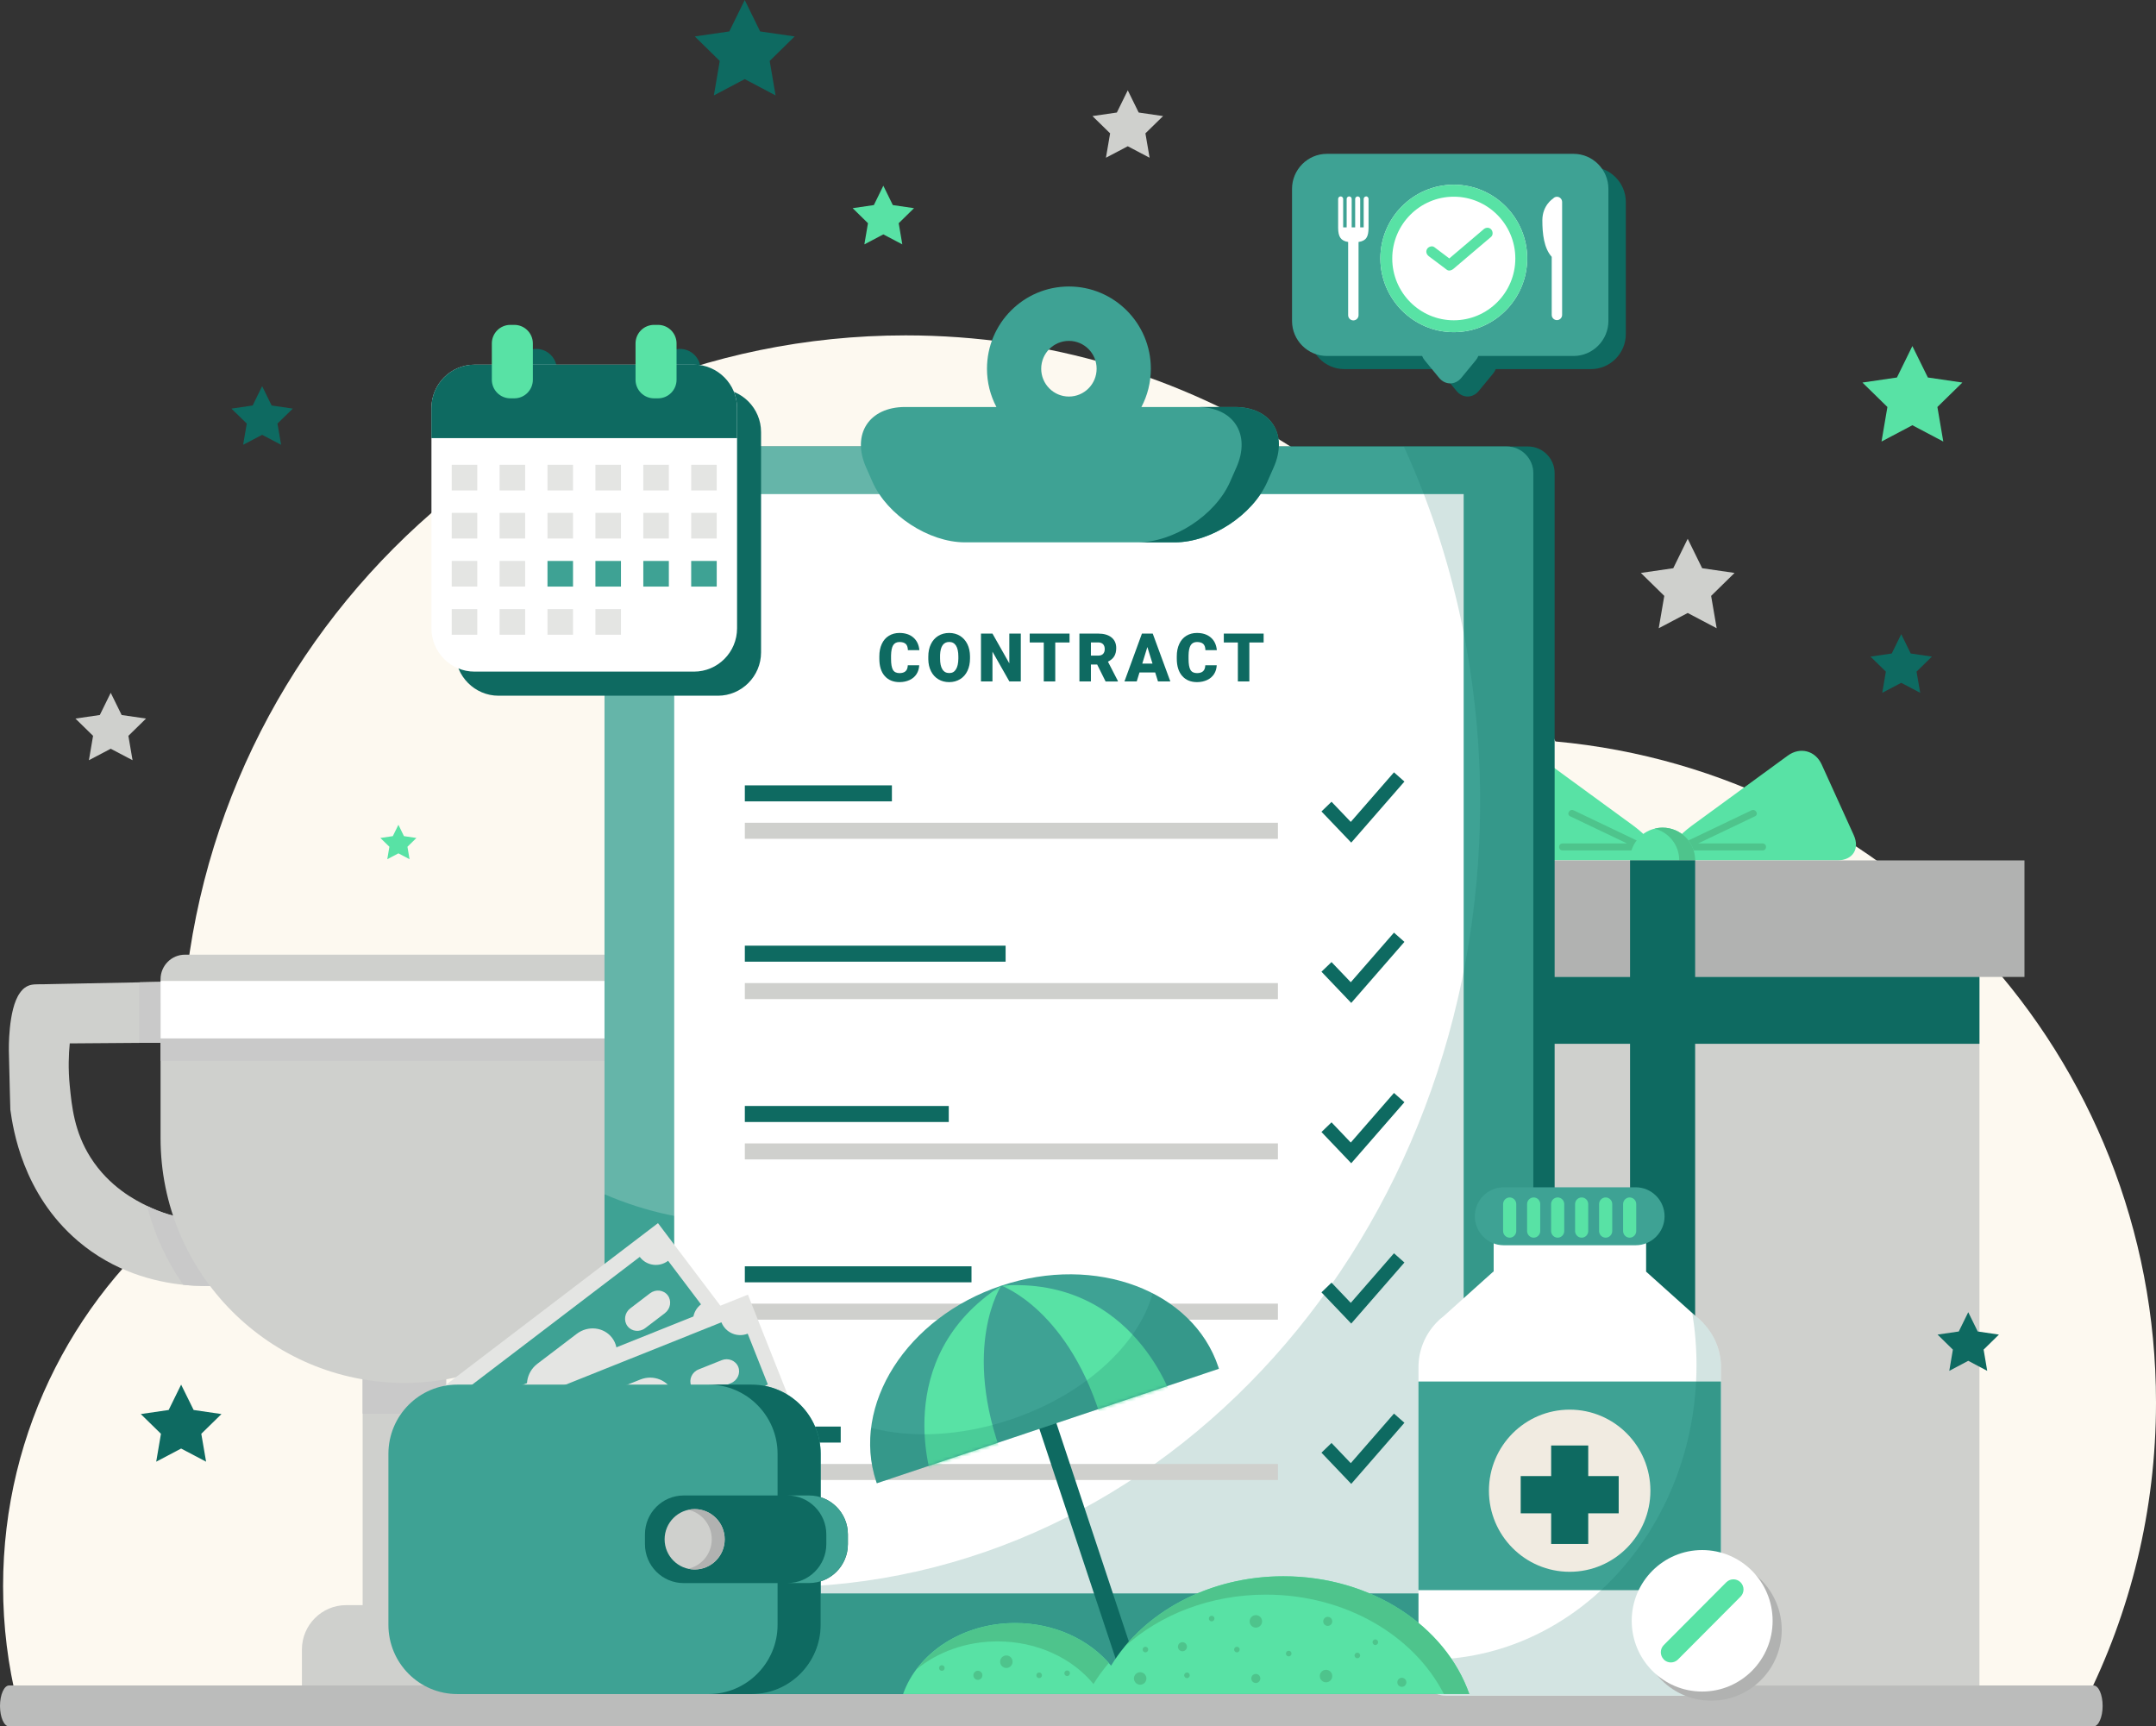 <svg xmlns="http://www.w3.org/2000/svg" width="667" height="534" viewBox="0 0 667 534" fill="none"><rect x="0" y="0" width="667" height="534" fill="#333333" stroke="none"/><g clip-path="url(#clip0_1533_31272)"><path d="M644.958 526.67C659.046 498.788 667.001 467.25 667.001 433.83C667.001 326.757 585.389 238.851 481.222 229.339C444.685 154.939 368.394 103.736 280.171 103.736C156.436 103.736 56.123 204.456 56.123 328.691C56.123 343.387 57.537 357.763 60.224 371.677C24.253 398.796 0.955 441.977 0.955 490.624C0.955 503.065 2.493 515.134 5.356 526.67H644.958Z" fill="#FDF9F0"></path><path d="M107.084 496.482H143.091C150.638 496.482 156.772 502.641 156.772 510.219V524.879H93.402V510.219C93.402 502.641 99.536 496.482 107.084 496.482Z" fill="#CFD0CD"></path><path d="M138.017 422.898H112.191V508.905H138.017V422.898Z" fill="#CFD0CD"></path><path d="M138.017 422.898H112.191V437.274H138.017V422.898Z" fill="#C9C9C9"></path><path d="M67.241 397.662C65.315 397.768 61.514 397.91 56.688 397.395C47.744 396.472 35.194 393.331 24.093 383.836C6.947 369.194 4.048 349.174 3.2 343.246C3.164 343.069 3.041 337.052 2.74 325.037C2.74 325.037 2.44 312.223 6.152 307.129C6.435 306.739 7.195 305.603 8.609 304.964C9.97 304.343 11.437 304.467 13.629 304.432C17.995 304.343 22.361 304.254 26.727 304.165C27.964 304.13 36.378 303.988 43.237 303.846C48.204 303.757 52.34 303.668 52.34 303.615V322.517C49.264 322.517 46.206 322.57 43.131 322.57C35.954 322.623 28.76 322.677 21.583 322.73C21.265 325.96 21.053 330.503 21.583 335.863C22.22 342.306 22.997 350.079 28 357.995C33.833 367.188 42.017 371.306 45.446 372.974C45.482 372.974 45.499 373.01 45.517 373.01C49.848 375.122 53.984 376.275 57.572 376.896C61.196 377.535 64.236 377.624 66.34 377.589C66.623 383.996 66.923 390.367 67.206 396.756C67.206 397.04 67.241 397.36 67.259 397.644L67.241 397.662Z" fill="#CFD0CD"></path><path d="M247.47 325.037C247.187 337.035 247.046 343.051 247.01 343.246C246.162 349.174 243.245 369.176 226.117 383.836C214.009 394.183 200.203 396.969 191.188 397.591C187.459 397.857 184.56 397.75 182.951 397.644C183.022 396.135 183.093 394.627 183.163 393.1C183.393 387.936 183.641 382.771 183.87 377.606C185.497 377.642 187.724 377.606 190.34 377.251C193.751 376.825 197.852 375.938 202.218 374.128C203.049 373.791 203.915 373.418 204.764 372.992C208.193 371.324 216.395 367.206 222.21 358.013C227.23 350.097 227.991 342.323 228.645 335.881C229.175 330.521 228.963 325.978 228.645 322.748C220.726 322.694 212.807 322.623 204.905 322.57C202.554 322.57 200.221 322.535 197.87 322.517V303.615C197.87 303.615 200.857 303.722 204.799 303.793C211.905 303.952 222.122 304.13 223.518 304.165C227.884 304.254 232.251 304.343 236.617 304.432C238.791 304.485 240.276 304.343 241.637 304.964C243.051 305.603 243.776 306.739 244.076 307.129C247.788 312.223 247.488 325.037 247.488 325.037H247.47Z" fill="#CFD0CD"></path><path d="M52.305 322.517C49.229 322.517 46.171 322.57 43.096 322.57V304.947C43.096 304.556 43.131 304.201 43.184 303.828C48.151 303.74 52.287 303.651 52.287 303.598V322.499L52.305 322.517Z" fill="#C9C9C9"></path><path d="M66.323 377.606C66.623 384.297 66.924 390.988 67.242 397.661C65.315 397.768 61.515 397.91 56.689 397.395C51.616 390.119 47.78 381.884 45.5 373.027C54.197 377.251 62.151 377.677 66.323 377.606Z" fill="#C9C9C9"></path><path d="M66.322 377.606C66.605 384.013 66.906 390.385 67.188 396.774C63.07 390.74 59.8 384.049 57.555 376.914C61.178 377.553 64.219 377.642 66.322 377.606Z" fill="#C9C9C9"></path><path d="M190.34 377.251C193.751 376.825 197.852 375.937 202.218 374.127C199.885 382.646 196.138 390.579 191.188 397.607C187.459 397.874 184.56 397.767 182.951 397.661C183.022 396.152 183.093 394.644 183.163 393.117C183.393 387.953 183.641 382.788 183.87 377.623C185.497 377.659 187.724 377.623 190.34 377.268V377.251Z" fill="#C9C9C9"></path><path d="M204.904 304.947V322.552C202.553 322.552 200.22 322.517 197.869 322.499V303.598C197.869 303.598 200.856 303.704 204.798 303.775C204.869 304.166 204.904 304.538 204.904 304.929V304.947Z" fill="#C9C9C9"></path><path d="M200.522 302.887V352.013C200.522 393.828 166.76 427.744 125.097 427.744C83.434 427.744 49.672 393.845 49.672 352.013V302.887C49.672 298.699 53.048 295.291 57.202 295.291H192.957C197.128 295.291 200.522 298.699 200.522 302.887Z" fill="#CFD0CD"></path><path d="M200.522 310.359H49.672V328.125H200.522V310.359Z" fill="#C9C9C9"></path><path d="M145.176 453.799L146.926 457.348L150.832 457.916L148.004 460.685L148.676 464.59L145.176 462.744L141.676 464.59L142.348 460.685L139.52 457.916L143.426 457.348L145.176 453.799Z" fill="#C9C9C9"></path><path d="M200.54 303.42H49.69V321.186H200.54V303.42Z" fill="white"></path><path d="M650.49 527.664C650.49 529.403 650.172 530.983 649.659 532.137C649.147 533.29 648.44 534 647.662 534H2.811C1.255 534 0 531.16 0 527.664C0 525.925 0.318 524.328 0.831 523.192C1.343 522.038 2.033 521.328 2.828 521.328H647.68C649.235 521.328 650.49 524.15 650.49 527.664Z" fill="#BBBCBB"></path><path d="M230.394 0L235.167 9.726L245.844 11.27L238.119 18.848L239.94 29.515L230.394 24.474L220.849 29.515L222.67 18.848L214.945 11.27L225.622 9.726L230.394 0Z" fill="#0E6A61"></path><path d="M591.629 107.037L596.419 116.763L607.096 118.325L599.371 125.885L601.192 136.57L591.629 131.529L582.084 136.57L583.904 125.885L576.18 118.325L586.856 116.763L591.629 107.037Z" fill="#58E2A5"></path><path d="M34.256 214.289L37.632 221.158L45.18 222.258L39.718 227.6L41.008 235.143L34.256 231.593L27.504 235.143L28.794 227.6L23.332 222.258L30.88 221.158L34.256 214.289Z" fill="#CFD0CD"></path><path d="M348.897 27.936L352.273 34.804L359.821 35.904L354.359 41.246L355.649 48.789L348.897 45.24L342.144 48.789L343.435 41.246L337.973 35.904L345.52 34.804L348.897 27.936Z" fill="#CFD0CD"></path><path d="M522.124 166.652L526.596 175.757L536.618 177.212L529.371 184.312L531.085 194.321L522.124 189.6L513.162 194.321L514.876 184.312L507.629 177.212L517.651 175.757L522.124 166.652Z" fill="#CFD0CD"></path><path d="M516.469 263.292C516.469 261.73 519.597 258.18 523.416 255.376L553.077 233.723C556.895 230.937 561.614 232.162 563.576 236.474L573.493 258.304C575.437 262.599 573.157 266.113 568.42 266.113H525.077C520.34 266.113 516.469 264.836 516.469 263.274V263.292Z" fill="#58E2A5"></path><path d="M545.317 260.878H525.36C530.309 258.517 535.276 256.139 540.226 253.779C541.127 253.353 542.047 252.909 542.948 252.483C544.203 251.88 543.107 250.034 541.87 250.637C535.524 253.672 529.16 256.707 522.815 259.742C521.913 260.168 520.994 260.612 520.092 261.037C519.103 261.517 519.615 263.043 520.64 263.043H545.317C546.695 263.043 546.713 260.895 545.317 260.895V260.878Z" fill="#4EC48C"></path><path d="M512.244 263.292C512.244 261.73 509.115 258.18 505.297 255.376L475.636 233.723C471.818 230.937 467.098 232.162 465.136 236.474L455.22 258.304C453.275 262.599 455.556 266.113 460.293 266.113H503.635C508.373 266.113 512.244 264.836 512.244 263.274V263.292Z" fill="#58E2A5"></path><path d="M483.379 260.878H503.335C498.386 258.517 493.419 256.139 488.469 253.779C487.568 253.353 486.649 252.909 485.747 252.483C484.492 251.88 485.588 250.034 486.826 250.637C493.171 253.672 499.535 256.707 505.881 259.742C506.782 260.168 507.701 260.612 508.603 261.037C509.593 261.517 509.08 263.043 508.055 263.043H483.379C482 263.043 481.982 260.895 483.379 260.895V260.878Z" fill="#4EC48C"></path><path d="M524.423 266.026C524.423 271.563 519.915 276.053 514.347 276.053C508.779 276.053 504.271 271.563 504.271 266.026C504.271 260.488 508.779 255.998 514.347 255.998C519.915 255.998 524.423 260.488 524.423 266.026Z" fill="#58E2A5"></path><path d="M514.348 255.998C513.499 255.998 512.668 256.122 511.891 256.317C516.257 257.418 519.491 261.34 519.491 266.026C519.491 270.711 516.257 274.651 511.891 275.734C512.686 275.929 513.499 276.053 514.348 276.053C519.916 276.053 524.423 271.563 524.423 266.026C524.423 260.488 519.916 255.998 514.348 255.998Z" fill="#4EC48C"></path><path d="M612.381 269.609H416.297V521.346H612.381V269.609Z" fill="#CFD0CD"></path><path d="M626.309 266.131H402.385V302.177H626.309V266.131Z" fill="#B1B2B1"></path><path d="M524.422 266.131H504.289V521.328H524.422V266.131Z" fill="#0E6A61"></path><path d="M612.381 302.178H416.297V322.854H612.381V302.178Z" fill="#0E6A61"></path><path d="M201.847 138.096H472.719C477.262 138.096 480.956 141.805 480.956 146.366V515.701C480.956 520.262 477.262 523.971 472.719 523.971H201.847C197.304 523.971 193.609 520.262 193.609 515.701V146.366C193.609 141.805 197.304 138.096 201.847 138.096Z" fill="#0E6A61"></path><path d="M195.253 138.096H466.125C470.668 138.096 474.363 141.805 474.363 146.366V515.701C474.363 520.262 470.668 523.971 466.125 523.971H195.253C190.71 523.971 187.016 520.262 187.016 515.701V146.366C187.016 141.805 190.71 138.096 195.253 138.096Z" fill="#3EA294"></path><path d="M452.814 152.826H208.58V492.859H452.814V152.826Z" fill="white"></path><path opacity="0.18" d="M466.125 138.096H434.308C449.386 171.125 457.906 208.502 457.906 248.097C457.906 382.201 360.35 490.925 240.009 490.925C221.732 490.925 203.985 488.404 187.033 483.684V515.719C187.033 520.262 190.745 523.989 195.27 523.989H466.143C470.668 523.989 474.38 520.262 474.38 515.719V146.366C474.38 141.823 470.668 138.096 466.143 138.096H466.125Z" fill="#0E6A61"></path><path opacity="0.2" d="M187.016 146.366V369.405C199.955 374.977 213.884 378.03 228.396 378.03C296.609 378.03 351.918 310.996 351.918 228.308C351.918 194.428 342.638 163.191 326.977 138.096H195.253C190.728 138.096 187.016 141.823 187.016 146.366Z" fill="white"></path><path d="M381.95 125.886H353.12C354.976 122.354 356.037 118.343 356.037 114.066C356.037 100.009 344.688 88.615 330.689 88.615C316.689 88.615 305.341 100.009 305.341 114.066C305.341 118.343 306.401 122.354 308.257 125.886H280.028C268.839 125.886 263.395 134.298 267.938 144.557L269.935 149.082C274.478 159.359 287.346 167.753 298.535 167.753H363.443C374.632 167.753 387.501 159.341 392.043 149.082L394.041 144.557C398.584 134.281 393.139 125.886 381.95 125.886ZM330.689 105.44C335.426 105.44 339.262 109.292 339.262 114.048C339.262 118.804 335.426 122.656 330.689 122.656C325.952 122.656 322.116 118.804 322.116 114.048C322.116 109.292 325.952 105.44 330.689 105.44Z" fill="#3EA294"></path><path d="M381.95 125.887H370.425C381.614 125.887 387.059 134.299 382.516 144.558L380.518 149.083C375.976 159.359 363.107 167.754 351.918 167.754H363.443C374.632 167.754 387.5 159.342 392.043 149.083L394.041 144.558C398.584 134.281 393.139 125.887 381.95 125.887Z" fill="#0E6A61"></path><path d="M284.377 205.769C284.324 206.799 284.059 207.704 283.546 208.503C283.034 209.284 282.327 209.905 281.408 210.331C280.488 210.757 279.445 210.987 278.279 210.987C276.334 210.987 274.814 210.348 273.701 209.088C272.587 207.828 272.039 206.036 272.039 203.728V203.001C272.039 201.545 272.287 200.285 272.799 199.185C273.294 198.102 274.019 197.25 274.973 196.665C275.91 196.079 277.006 195.777 278.261 195.777C280.046 195.777 281.496 196.257 282.574 197.197C283.652 198.138 284.271 199.451 284.43 201.102H280.877C280.842 200.197 280.63 199.558 280.206 199.167C279.781 198.777 279.127 198.582 278.261 198.582C277.395 198.582 276.723 198.919 276.317 199.575C275.91 200.232 275.698 201.297 275.663 202.752V203.799C275.663 205.379 275.857 206.515 276.246 207.189C276.635 207.864 277.324 208.201 278.279 208.201C279.092 208.201 279.711 208.006 280.153 207.615C280.577 207.225 280.807 206.621 280.842 205.769H284.377Z" fill="#0E6A61"></path><path d="M300.091 203.675C300.091 205.113 299.826 206.391 299.296 207.509C298.766 208.627 298.005 209.479 297.016 210.082C296.026 210.686 294.912 210.987 293.657 210.987C292.402 210.987 291.288 210.703 290.316 210.118C289.344 209.532 288.584 208.716 288.036 207.633C287.488 206.55 287.205 205.326 287.188 203.924V203.089C287.188 201.634 287.453 200.356 287.983 199.256C288.513 198.156 289.273 197.286 290.263 196.682C291.253 196.079 292.384 195.777 293.639 195.777C294.894 195.777 296.008 196.079 296.98 196.665C297.952 197.268 298.712 198.102 299.26 199.203C299.808 200.303 300.074 201.563 300.091 202.983V203.657V203.675ZM296.485 203.054C296.485 201.581 296.238 200.463 295.761 199.7C295.266 198.936 294.576 198.564 293.657 198.564C291.872 198.564 290.935 199.913 290.829 202.593V203.675C290.829 205.131 291.059 206.249 291.536 207.012C292.013 207.793 292.72 208.183 293.675 208.183C294.629 208.183 295.266 207.793 295.743 207.03C296.22 206.266 296.468 205.166 296.485 203.728V203.054Z" fill="#0E6A61"></path><path d="M315.805 210.774H312.27L307.037 201.563V210.774H303.484V195.973H307.037L312.252 205.184V195.973H315.805V210.774Z" fill="#0E6A61"></path><path d="M330.883 198.724H326.464V210.774H322.911V198.724H318.562V195.973H330.883V198.724Z" fill="#0E6A61"></path><path d="M339.421 205.539H337.494V210.774H333.941V195.973H339.739C341.489 195.973 342.85 196.363 343.84 197.144C344.83 197.925 345.325 199.025 345.325 200.445C345.325 201.475 345.113 202.326 344.706 203.001C344.3 203.675 343.646 204.225 342.762 204.651L345.838 210.632V210.792H342.037L339.439 205.557L339.421 205.539ZM337.494 202.788H339.739C340.411 202.788 340.924 202.61 341.259 202.255C341.595 201.9 341.772 201.404 341.772 200.765C341.772 200.126 341.595 199.629 341.259 199.256C340.906 198.901 340.411 198.706 339.739 198.706H337.494V202.788Z" fill="#0E6A61"></path><path d="M357.399 208.006H352.52L351.672 210.774H347.871L353.28 195.973H356.621L362.065 210.774H358.247L357.381 208.006H357.399ZM353.386 205.255H356.55L354.959 200.126L353.386 205.255Z" fill="#0E6A61"></path><path d="M376.418 205.769C376.365 206.799 376.1 207.704 375.587 208.503C375.075 209.284 374.368 209.905 373.449 210.331C372.529 210.757 371.487 210.987 370.32 210.987C368.376 210.987 366.855 210.348 365.742 209.088C364.628 207.828 364.062 206.036 364.062 203.728V203.001C364.062 201.545 364.31 200.285 364.823 199.185C365.318 198.102 366.042 197.25 366.997 196.665C367.951 196.079 369.03 195.777 370.285 195.777C372.07 195.777 373.519 196.257 374.598 197.197C375.694 198.138 376.295 199.451 376.454 201.102H372.918C372.901 200.197 372.671 199.558 372.247 199.167C371.822 198.777 371.168 198.582 370.302 198.582C369.436 198.582 368.764 198.919 368.358 199.575C367.951 200.232 367.722 201.297 367.704 202.752V203.799C367.704 205.379 367.898 206.515 368.287 207.189C368.676 207.864 369.365 208.201 370.32 208.201C371.133 208.201 371.769 208.006 372.194 207.615C372.618 207.225 372.848 206.621 372.883 205.769H376.418Z" fill="#0E6A61"></path><path d="M390.93 198.724H386.511V210.774H382.958V198.724H378.609V195.973H390.93V198.724Z" fill="#0E6A61"></path><path d="M275.929 242.916H230.43V247.868H275.929V242.916Z" fill="#0E6A61"></path><path d="M395.35 254.488H230.43V259.44H395.35V254.488Z" fill="#CFD0CD"></path><path d="M418.03 260.628L408.82 250.991L411.931 247.991L417.888 254.221L431.252 238.887L434.486 241.744L418.03 260.628Z" fill="#0E6A61"></path><path d="M311.105 292.504H230.43V297.456H311.105V292.504Z" fill="#0E6A61"></path><path d="M395.35 304.076H230.43V309.028H395.35V304.076Z" fill="#CFD0CD"></path><path d="M418.03 310.216L408.82 300.561L411.931 297.579L417.888 303.809L431.252 288.475L434.486 291.332L418.03 310.216Z" fill="#0E6A61"></path><path d="M293.517 342.092H230.43V347.043H293.517V342.092Z" fill="#0E6A61"></path><path d="M395.35 353.664H230.43V358.616H395.35V353.664Z" fill="#CFD0CD"></path><path d="M418.03 359.804L408.82 350.149L411.931 347.149L417.888 353.397L431.252 338.062L434.486 340.92L418.03 359.804Z" fill="#0E6A61"></path><path d="M300.552 391.68H230.43V396.631H300.552V391.68Z" fill="#0E6A61"></path><path d="M395.35 403.234H230.43V408.186H395.35V403.234Z" fill="#CFD0CD"></path><path d="M418.03 409.392L408.82 399.737L411.931 396.737L417.888 402.985L431.252 387.65L434.486 390.508L418.03 409.392Z" fill="#0E6A61"></path><path d="M260.091 441.25H230.43V446.202H260.091V441.25Z" fill="#0E6A61"></path><path d="M395.35 452.822H230.43V457.774H395.35V452.822Z" fill="#CFD0CD"></path><path d="M418.03 458.979L408.82 449.325L411.931 446.325L417.888 452.572L431.252 437.238L434.486 440.078L418.03 458.979Z" fill="#0E6A61"></path><path d="M222.086 120.241H216.73V114.295C216.73 110.781 213.867 107.924 210.384 107.924C206.902 107.924 204.039 110.799 204.039 114.295V120.241H172.274V114.295C172.274 110.781 169.411 107.924 165.928 107.924C162.446 107.924 159.582 110.799 159.582 114.295V120.241H154.227C146.891 120.241 140.881 126.275 140.881 133.641V201.793C140.881 209.158 146.891 215.192 154.227 215.192H222.104C229.439 215.192 235.449 209.158 235.449 201.793V133.641C235.449 126.275 229.439 120.241 222.104 120.241H222.086Z" fill="#0E6A61"></path><path d="M214.68 112.805H146.82C139.45 112.805 133.475 118.804 133.475 126.204V194.339C133.475 201.739 139.45 207.738 146.82 207.738H214.68C222.05 207.738 228.025 201.739 228.025 194.339V126.204C228.025 118.804 222.05 112.805 214.68 112.805Z" fill="white"></path><path d="M228.026 135.522V126.187C228.026 118.821 222.016 112.787 214.68 112.787H146.803C139.467 112.787 133.457 118.821 133.457 126.187V135.522H228.008H228.026Z" fill="#0E6A61"></path><path d="M147.651 143.758H139.75V151.691H147.651V143.758Z" fill="#E4E5E3"></path><path d="M162.464 143.758H154.562V151.691H162.464V143.758Z" fill="#E4E5E3"></path><path d="M177.276 143.758H169.375V151.691H177.276V143.758Z" fill="#E4E5E3"></path><path d="M192.106 143.758H184.205V151.691H192.106V143.758Z" fill="#E4E5E3"></path><path d="M206.921 143.758H199.02V151.691H206.921V143.758Z" fill="#E4E5E3"></path><path d="M221.733 143.758H213.832V151.691H221.733V143.758Z" fill="#E4E5E3"></path><path d="M147.651 158.631H139.75V166.564H147.651V158.631Z" fill="#E4E5E3"></path><path d="M162.464 158.631H154.562V166.564H162.464V158.631Z" fill="#E4E5E3"></path><path d="M177.276 158.631H169.375V166.564H177.276V158.631Z" fill="#E4E5E3"></path><path d="M192.106 158.631H184.205V166.564H192.106V158.631Z" fill="#E4E5E3"></path><path d="M206.921 158.631H199.02V166.564H206.921V158.631Z" fill="#E4E5E3"></path><path d="M221.733 158.631H213.832V166.564H221.733V158.631Z" fill="#E4E5E3"></path><path d="M147.651 173.504H139.75V181.437H147.651V173.504Z" fill="#E4E5E3"></path><path d="M162.464 173.504H154.562V181.437H162.464V173.504Z" fill="#E4E5E3"></path><path d="M177.276 173.504H169.375V181.437H177.276V173.504Z" fill="#3EA294"></path><path d="M192.106 173.504H184.205V181.437H192.106V173.504Z" fill="#3EA294"></path><path d="M206.921 173.504H199.02V181.437H206.921V173.504Z" fill="#3EA294"></path><path d="M221.733 173.504H213.832V181.437H221.733V173.504Z" fill="#3EA294"></path><path d="M147.651 188.395H139.75V196.328H147.651V188.395Z" fill="#E4E5E3"></path><path d="M162.464 188.395H154.562V196.328H162.464V188.395Z" fill="#E4E5E3"></path><path d="M177.276 188.395H169.375V196.328H177.276V188.395Z" fill="#E4E5E3"></path><path d="M192.106 188.395H184.205V196.328H192.106V188.395Z" fill="#E4E5E3"></path><path d="M159.123 100.488H157.885C154.722 100.488 152.158 103.063 152.158 106.239V117.455C152.158 120.631 154.722 123.206 157.885 123.206H159.123C162.286 123.206 164.85 120.631 164.85 117.455V106.239C164.85 103.063 162.286 100.488 159.123 100.488Z" fill="#58E2A5"></path><path d="M203.58 100.488H202.342C199.179 100.488 196.615 103.063 196.615 106.239V117.455C196.615 120.631 199.179 123.206 202.342 123.206H203.58C206.743 123.206 209.307 120.631 209.307 117.455V106.239C209.307 103.063 206.743 100.488 203.58 100.488Z" fill="#58E2A5"></path><path d="M203.558 378.329L126.725 436.885L150.375 468.169L227.208 409.614L203.558 378.329Z" fill="#E4E5E3"></path><path d="M197.923 388.77L138.212 434.275C140.298 437.044 139.767 440.984 137.01 443.078L147.191 456.549C149.949 454.455 153.873 454.987 155.959 457.756L215.67 412.25C213.584 409.481 214.114 405.541 216.872 403.447L206.69 389.976C203.932 392.071 200.008 391.538 197.923 388.77ZM158.893 441.836L152.759 446.504C151.009 447.835 148.535 447.551 147.28 445.865C146.007 444.179 146.396 441.712 148.146 440.381L154.28 435.713C156.03 434.382 158.504 434.666 159.759 436.352C161.032 438.038 160.643 440.505 158.893 441.836ZM187.635 424.709L175.438 433.991C171.956 436.636 167.042 436.068 164.514 432.731C161.986 429.395 162.764 424.478 166.246 421.834L178.443 412.552C181.925 409.907 186.839 410.475 189.367 413.812C191.895 417.148 191.117 422.065 187.635 424.709ZM205.735 406.145L199.602 410.812C197.852 412.144 195.377 411.86 194.122 410.174C192.849 408.487 193.238 406.021 194.988 404.689L201.104 400.022C202.854 398.691 205.329 398.975 206.584 400.661C207.839 402.347 207.468 404.814 205.718 406.145H205.735Z" fill="#3EA294"></path><path d="M231.382 400.447L141.783 436.32L156.272 472.803L245.871 436.93L231.382 400.447Z" fill="#E4E5E3"></path><path d="M223.182 409.002L153.555 436.866C154.827 440.096 153.272 443.735 150.055 445.03L156.294 460.755C159.512 459.477 163.135 461.039 164.426 464.269L234.053 436.405C232.78 433.175 234.336 429.536 237.553 428.241L231.313 412.516C228.096 413.794 224.472 412.232 223.182 409.002ZM171.478 449.698L164.337 452.555C162.304 453.372 159.989 452.431 159.211 450.479C158.433 448.527 159.459 446.255 161.509 445.438L168.65 442.581C170.683 441.765 172.999 442.705 173.776 444.658C174.554 446.61 173.529 448.882 171.478 449.698ZM203.72 440.877L189.508 446.574C185.46 448.189 180.865 446.344 179.327 442.439C177.771 438.535 179.822 434.027 183.887 432.394L198.099 426.697C202.147 425.082 206.743 426.927 208.281 430.832C209.836 434.736 207.786 439.244 203.72 440.877ZM226.098 427.833L218.957 430.69C216.924 431.506 214.609 430.566 213.831 428.613C213.053 426.661 214.078 424.389 216.129 423.573L223.27 420.716C225.303 419.899 227.619 420.84 228.396 422.792C229.174 424.744 228.149 427.016 226.098 427.833Z" fill="#3EA294"></path><path d="M232.568 428.275H141.482C129.708 428.275 120.164 437.858 120.164 449.679V502.586C120.164 514.407 129.708 523.99 141.482 523.99H232.568C244.342 523.99 253.886 514.407 253.886 502.586V449.679C253.886 437.858 244.342 428.275 232.568 428.275Z" fill="#3EA294"></path><path d="M232.568 428.275H219.24C230.96 428.275 240.558 437.913 240.558 449.679V502.586C240.558 514.353 230.96 523.99 219.24 523.99H232.568C244.288 523.99 253.886 514.353 253.886 502.586V449.679C253.886 437.913 244.288 428.275 232.568 428.275Z" fill="#0E6A61"></path><path d="M250.333 462.564H211.516C204.897 462.564 199.531 467.952 199.531 474.598V477.632C199.531 484.278 204.897 489.666 211.516 489.666H250.333C256.952 489.666 262.318 484.278 262.318 477.632V474.598C262.318 467.952 256.952 462.564 250.333 462.564Z" fill="#0E6A61"></path><path d="M250.316 462.564H243.652C250.246 462.564 255.637 467.978 255.637 474.598V477.615C255.637 484.235 250.246 489.648 243.652 489.648H250.316C256.91 489.648 262.301 484.235 262.301 477.615V474.598C262.301 467.978 256.91 462.564 250.316 462.564Z" fill="#3EA294"></path><path d="M224.207 476.124C224.207 481.289 220.035 485.46 214.909 485.46C209.783 485.46 205.611 481.271 205.611 476.124C205.611 470.978 209.783 466.789 214.909 466.789C220.035 466.789 224.207 470.978 224.207 476.124Z" fill="#CFD0CD"></path><path d="M214.892 466.771C214.203 466.771 213.531 466.86 212.895 466.984C217.066 467.907 220.195 471.634 220.195 476.107C220.195 480.579 217.066 484.306 212.895 485.229C213.531 485.371 214.203 485.442 214.892 485.442C220.036 485.442 224.19 481.254 224.19 476.107C224.19 470.96 220.018 466.771 214.892 466.771Z" fill="#B1B2B1"></path><path d="M527.004 409.285H527.021L526.915 409.179C526.191 408.416 525.395 407.706 524.547 407.049L509.257 393.33V379.877H462.096V393.33H461.972L446.682 407.049C445.834 407.688 445.038 408.398 444.314 409.179L444.208 409.285H444.225C440.902 412.853 438.834 417.609 438.834 422.862V515.791C438.834 520.565 442.723 524.487 447.495 524.487H523.751C528.506 524.487 532.413 520.583 532.413 515.791V422.862C532.413 417.627 530.345 412.853 527.021 409.303L527.004 409.285Z" fill="white"></path><path d="M532.395 427.316H438.816V491.848H532.395V427.316Z" fill="#3EA294"></path><path d="M506.04 385.166H465.19C460.276 385.166 456.264 381.137 456.264 376.203C456.264 371.269 460.276 367.24 465.19 367.24H506.04C510.954 367.24 514.967 371.269 514.967 376.203C514.967 381.137 510.954 385.166 506.04 385.166Z" fill="#3EA294"></path><path d="M467.046 382.822C465.933 382.822 465.014 381.899 465.014 380.781V372.422C465.014 371.304 465.933 370.381 467.046 370.381C468.16 370.381 469.079 371.304 469.079 372.422V380.781C469.079 381.899 468.16 382.822 467.046 382.822Z" fill="#58E2A5"></path><path d="M474.47 382.822C473.357 382.822 472.438 381.899 472.438 380.781V372.422C472.438 371.304 473.357 370.381 474.47 370.381C475.584 370.381 476.503 371.304 476.503 372.422V380.781C476.503 381.899 475.584 382.822 474.47 382.822Z" fill="#58E2A5"></path><path d="M481.894 382.822C480.78 382.822 479.861 381.899 479.861 380.781V372.422C479.861 371.304 480.78 370.381 481.894 370.381C483.008 370.381 483.927 371.304 483.927 372.422V380.781C483.927 381.899 483.008 382.822 481.894 382.822Z" fill="#58E2A5"></path><path d="M489.318 382.822C488.204 382.822 487.285 381.899 487.285 380.781V372.422C487.285 371.304 488.204 370.381 489.318 370.381C490.432 370.381 491.351 371.304 491.351 372.422V380.781C491.351 381.899 490.432 382.822 489.318 382.822Z" fill="#58E2A5"></path><path d="M496.742 382.822C495.628 382.822 494.709 381.899 494.709 380.781V372.422C494.709 371.304 495.628 370.381 496.742 370.381C497.855 370.381 498.775 371.304 498.775 372.422V380.781C498.775 381.899 497.855 382.822 496.742 382.822Z" fill="#58E2A5"></path><path d="M504.168 382.822C503.054 382.822 502.135 381.899 502.135 380.781V372.422C502.135 371.304 503.054 370.381 504.168 370.381C505.281 370.381 506.2 371.304 506.2 372.422V380.781C506.2 381.899 505.281 382.822 504.168 382.822Z" fill="#58E2A5"></path><path d="M485.606 486.169C499.4 486.169 510.582 474.942 510.582 461.091C510.582 447.241 499.4 436.014 485.606 436.014C471.811 436.014 460.629 447.241 460.629 461.091C460.629 474.942 471.811 486.169 485.606 486.169Z" fill="#F1EBE1"></path><path d="M500.772 456.565H491.351V447.105H479.879V456.565H470.457V468.084H479.879V477.561H491.351V468.084H500.772V456.565Z" fill="#0E6A61"></path><path opacity="0.18" d="M527.004 409.286H527.021L526.915 409.179C526.191 408.416 525.395 407.706 524.547 407.05L523.539 406.145C524.388 411.362 524.847 416.74 524.847 422.224C524.847 472.557 487.621 513.342 441.715 513.342C440.743 513.342 439.771 513.307 438.816 513.253V515.756C438.816 520.53 442.705 524.452 447.478 524.452H523.734C528.489 524.452 532.395 520.548 532.395 515.756V422.828C532.395 417.592 530.327 412.818 527.004 409.268V409.286Z" fill="#0E6A61"></path><path d="M544.821 519.624C536.301 528.179 522.514 528.179 513.994 519.624C505.474 511.07 505.474 497.226 513.994 488.672C522.514 480.117 536.301 480.117 544.821 488.672C553.341 497.226 553.341 511.07 544.821 519.624Z" fill="#B1B2B1"></path><path d="M526.598 523.21C538.635 523.21 548.393 513.412 548.393 501.327C548.393 489.241 538.635 479.443 526.598 479.443C514.561 479.443 504.803 489.241 504.803 501.327C504.803 513.412 514.561 523.21 526.598 523.21Z" fill="white"></path><path d="M514.719 513.272C513.5 512.047 513.5 510.059 514.719 508.835L534.057 489.418C535.277 488.194 537.257 488.194 538.476 489.418C539.696 490.643 539.696 492.631 538.476 493.855L519.121 513.289C517.901 514.514 515.921 514.514 514.702 513.289L514.719 513.272Z" fill="#58E2A5"></path><path d="M352.644 518.027C349.074 507.29 345.521 496.552 341.95 485.797C336.276 468.688 330.584 451.579 324.91 434.47C323.62 430.565 322.312 426.643 321.021 422.739C319.89 419.331 314.623 421.088 315.754 424.496C319.325 435.233 322.877 445.971 326.448 456.726C332.122 473.835 337.814 490.944 343.488 508.053C344.779 511.958 346.087 515.88 347.377 519.784C348.508 523.192 353.776 521.435 352.644 518.027Z" fill="#0E6A61"></path><path d="M377.09 423.377C377.037 423.2 377.002 423.04 376.931 422.863C369.065 399.169 338.998 387.899 309.761 397.678C280.524 407.458 263.219 434.594 271.085 458.288C271.138 458.465 271.209 458.625 271.262 458.785L377.073 423.377H377.09Z" fill="#3EA294"></path><mask id="mask0_1533_31272" style="mask-type:luminance" maskUnits="userSpaceOnUse" x="269" y="394" width="109" height="65"><path d="M377.09 423.377C377.037 423.2 377.002 423.04 376.931 422.863C369.065 399.169 338.998 387.899 309.761 397.678C280.524 407.458 263.219 434.594 271.085 458.288C271.138 458.465 271.209 458.625 271.262 458.785L377.073 423.377H377.09Z" fill="white"></path></mask><g mask="url(#mask0_1533_31272)"><path d="M288.656 458.465C288.656 458.465 274.886 420.165 309.779 397.66C309.779 397.66 297.176 416.526 310.38 451.188L288.656 458.465Z" fill="#58E2A5"></path><path d="M363.003 433.583C363.003 433.583 351.142 394.662 309.779 397.661C309.779 397.661 331.132 405.168 341.296 440.842L363.021 433.565L363.003 433.583Z" fill="#58E2A5"></path></g><path opacity="0.18" d="M356.586 400.039C352.291 415.799 335.551 431.417 312.589 439.102C297.14 444.267 281.815 444.87 269.512 441.676C268.823 447.231 269.282 452.857 271.085 458.306C271.138 458.483 271.209 458.643 271.262 458.803L377.073 423.395C377.02 423.218 376.984 423.058 376.914 422.881C373.573 412.8 366.184 404.973 356.568 400.057L356.586 400.039Z" fill="#0E6A61"></path><path d="M397.064 487.555C373.855 487.555 353.722 498.789 343.735 515.206C337.194 507.237 326.341 502.019 314.056 502.019C297.688 502.019 283.865 511.266 279.393 523.973H454.565C447.141 502.907 424.215 487.555 397.064 487.555Z" fill="#58E2A5"></path><path d="M391.62 493.234C416.261 493.234 437.437 505.888 446.682 523.973H454.565C447.141 502.907 424.215 487.555 397.064 487.555C376.736 487.555 358.795 496.162 347.924 509.331C358.865 499.428 374.385 493.234 391.62 493.234Z" fill="#4EC48C"></path><path d="M308.612 507.699C320.897 507.699 331.751 512.917 338.291 520.886C339.67 518.614 341.26 516.449 343.01 514.39C336.417 506.882 325.9 502.02 314.056 502.02C301.188 502.02 289.928 507.752 283.512 516.36C290.017 511 298.855 507.699 308.612 507.699Z" fill="#4EC48C"></path><path d="M292.244 515.934C292.244 516.413 291.855 516.804 291.378 516.804C290.901 516.804 290.512 516.413 290.512 515.934C290.512 515.455 290.901 515.064 291.378 515.064C291.855 515.064 292.244 515.455 292.244 515.934Z" fill="#4EC48C"></path><path d="M311.335 515.916C312.399 515.916 313.262 515.05 313.262 513.981C313.262 512.913 312.399 512.047 311.335 512.047C310.271 512.047 309.408 512.913 309.408 513.981C309.408 515.05 310.271 515.916 311.335 515.916Z" fill="#4EC48C"></path><path d="M303.928 518.187C303.928 518.95 303.309 519.589 302.531 519.589C301.753 519.589 301.135 518.968 301.135 518.187C301.135 517.406 301.753 516.785 302.531 516.785C303.309 516.785 303.928 517.406 303.928 518.187Z" fill="#4EC48C"></path><path d="M322.348 518.188C322.348 518.667 321.959 519.058 321.481 519.058C321.004 519.058 320.615 518.667 320.615 518.188C320.615 517.709 321.004 517.318 321.481 517.318C321.959 517.318 322.348 517.709 322.348 518.188Z" fill="#4EC48C"></path><path d="M331.008 517.549C331.008 518.029 330.619 518.419 330.142 518.419C329.664 518.419 329.275 518.029 329.275 517.549C329.275 517.07 329.664 516.68 330.142 516.68C330.619 516.68 331.008 517.07 331.008 517.549Z" fill="#4EC48C"></path><path d="M354.66 519.163C354.66 520.228 353.794 521.098 352.733 521.098C351.673 521.098 350.807 520.228 350.807 519.163C350.807 518.098 351.673 517.229 352.733 517.229C353.794 517.229 354.66 518.098 354.66 519.163Z" fill="#4EC48C"></path><path d="M355.224 510.219C355.224 510.698 354.836 511.089 354.358 511.089C353.881 511.089 353.492 510.698 353.492 510.219C353.492 509.74 353.881 509.35 354.358 509.35C354.836 509.35 355.224 509.74 355.224 510.219Z" fill="#4EC48C"></path><path d="M368.076 518.188C368.076 518.667 367.687 519.058 367.21 519.058C366.733 519.058 366.344 518.667 366.344 518.188C366.344 517.709 366.733 517.318 367.21 517.318C367.687 517.318 368.076 517.709 368.076 518.188Z" fill="#4EC48C"></path><path d="M367.209 509.349C367.209 510.112 366.59 510.751 365.812 510.751C365.035 510.751 364.416 510.13 364.416 509.349C364.416 508.568 365.035 507.947 365.812 507.947C366.59 507.947 367.209 508.568 367.209 509.349Z" fill="#4EC48C"></path><path d="M375.713 500.635C375.713 501.114 375.324 501.505 374.847 501.505C374.369 501.505 373.98 501.114 373.98 500.635C373.98 500.156 374.369 499.766 374.847 499.766C375.324 499.766 375.713 500.156 375.713 500.635Z" fill="#4EC48C"></path><path d="M383.525 510.219C383.525 510.698 383.136 511.089 382.659 511.089C382.182 511.089 381.793 510.698 381.793 510.219C381.793 509.74 382.182 509.35 382.659 509.35C383.136 509.35 383.525 509.74 383.525 510.219Z" fill="#4EC48C"></path><path d="M390.453 501.505C390.453 502.57 389.587 503.439 388.526 503.439C387.466 503.439 386.6 502.57 386.6 501.505C386.6 500.44 387.466 499.57 388.526 499.57C389.587 499.57 390.453 500.44 390.453 501.505Z" fill="#4EC48C"></path><path d="M389.906 519.164C389.906 519.927 389.287 520.566 388.51 520.566C387.732 520.566 387.113 519.945 387.113 519.164C387.113 518.383 387.732 517.762 388.51 517.762C389.287 517.762 389.906 518.383 389.906 519.164Z" fill="#4EC48C"></path><path d="M399.556 511.461C399.556 511.941 399.168 512.331 398.69 512.331C398.213 512.331 397.824 511.941 397.824 511.461C397.824 510.982 398.213 510.592 398.69 510.592C399.168 510.592 399.556 510.982 399.556 511.461Z" fill="#4EC48C"></path><path d="M412.16 518.419C412.16 519.484 411.294 520.353 410.233 520.353C409.173 520.353 408.307 519.484 408.307 518.419C408.307 517.354 409.173 516.484 410.233 516.484C411.294 516.484 412.16 517.354 412.16 518.419Z" fill="#4EC48C"></path><path d="M412.16 501.506C412.16 502.269 411.541 502.908 410.764 502.908C409.986 502.908 409.367 502.287 409.367 501.506C409.367 500.725 409.986 500.104 410.764 500.104C411.541 500.104 412.16 500.725 412.16 501.506Z" fill="#4EC48C"></path><path d="M420.787 512.047C420.787 512.527 420.398 512.917 419.921 512.917C419.444 512.917 419.055 512.527 419.055 512.047C419.055 511.568 419.444 511.178 419.921 511.178C420.398 511.178 420.787 511.568 420.787 512.047Z" fill="#4EC48C"></path><path d="M426.355 507.948C426.355 508.427 425.966 508.817 425.489 508.817C425.012 508.817 424.623 508.427 424.623 507.948C424.623 507.469 425.012 507.078 425.489 507.078C425.966 507.078 426.355 507.469 426.355 507.948Z" fill="#4EC48C"></path><path d="M435.086 520.353C435.086 521.116 434.467 521.755 433.689 521.755C432.912 521.755 432.293 521.134 432.293 520.353C432.293 519.572 432.912 518.951 433.689 518.951C434.467 518.951 435.086 519.572 435.086 520.353Z" fill="#4EC48C"></path><path d="M492.197 51.647H415.888C409.949 51.647 405.105 56.527 405.105 62.473V103.346C405.105 109.31 409.966 114.172 415.888 114.172H445.355C445.514 114.598 445.761 115.042 446.15 115.521L450.604 120.934C452.496 123.224 455.589 123.224 457.481 120.934L461.935 115.521C462.324 115.042 462.571 114.598 462.73 114.172H492.197C498.136 114.172 502.98 109.292 502.98 103.346V62.473C502.98 56.509 498.119 51.647 492.197 51.647Z" fill="#0E6A61"></path><path d="M486.806 47.582H410.497C404.558 47.582 399.715 52.463 399.715 58.408V99.282C399.715 105.245 404.576 110.108 410.497 110.108H439.964C440.123 110.534 440.37 110.978 440.759 111.457L445.214 116.87C447.105 119.159 450.199 119.159 452.09 116.87L456.544 111.457C456.933 110.978 457.181 110.534 457.34 110.108H486.806C492.746 110.108 497.589 105.227 497.589 99.282V58.408C497.589 52.445 492.728 47.582 486.806 47.582Z" fill="#3EA294"></path><path d="M449.757 57.131C437.225 57.131 427.043 67.371 427.043 79.937C427.043 92.502 437.242 102.743 449.757 102.743C462.272 102.743 472.471 92.502 472.471 79.937C472.471 67.371 462.272 57.131 449.757 57.131Z" fill="white"></path><path d="M449.757 57.131C437.225 57.131 427.043 67.371 427.043 79.937C427.043 92.502 437.242 102.743 449.757 102.743C462.272 102.743 472.471 92.502 472.471 79.937C472.471 67.371 462.272 57.131 449.757 57.131ZM449.757 99.069C439.257 99.069 430.72 90.497 430.72 79.955C430.72 69.412 439.257 60.84 449.757 60.84C460.257 60.84 468.795 69.412 468.795 79.955C468.795 90.497 460.257 99.069 449.757 99.069Z" fill="#58E2A5"></path><path d="M458.966 70.938C455.555 73.831 452.143 76.724 448.749 79.617C448.626 79.723 448.502 79.83 448.378 79.936C446.823 78.765 445.285 77.611 443.729 76.44C443.022 75.908 441.891 76.316 441.484 77.026C440.989 77.878 441.361 78.747 442.068 79.28C443.924 80.664 445.762 82.048 447.618 83.45C448.237 83.912 449.103 83.628 449.615 83.184C453.027 80.291 456.439 77.398 459.832 74.505C460.327 74.097 460.805 73.671 461.299 73.263C461.971 72.695 461.883 71.524 461.299 70.92C460.628 70.246 459.656 70.335 458.966 70.92V70.938Z" fill="#58E2A5"></path><path d="M481.664 60.859C481.186 60.859 480.78 61.072 480.479 61.41C480.479 61.41 477.156 63.468 477.156 68.136C477.156 72.307 477.651 76.779 480.055 79.442V97.402C480.055 98.29 480.78 99.017 481.664 99.017C482.548 99.017 483.272 98.29 483.272 97.402V62.474C483.272 61.587 482.548 60.859 481.664 60.859Z" fill="white"></path><path d="M422.66 60.752C422.235 60.752 421.882 61.107 421.882 61.533V70.336H420.804V61.533C420.804 61.107 420.45 60.752 420.026 60.752C419.602 60.752 419.248 61.107 419.248 61.533V70.336H418.17V61.533C418.17 61.107 417.816 60.752 417.392 60.752C416.968 60.752 416.614 61.107 416.614 61.533V70.336H415.536V61.533C415.536 61.107 415.182 60.752 414.758 60.752C414.334 60.752 413.98 61.107 413.98 61.533V70.567C414.016 73.247 414.811 74.489 417.074 74.844V97.49C417.074 98.378 417.799 99.105 418.682 99.105C419.566 99.105 420.291 98.378 420.291 97.49V74.844C422.73 74.489 423.349 73.176 423.384 70.549V61.515C423.384 61.089 423.031 60.734 422.607 60.734L422.66 60.752Z" fill="white"></path><path d="M56.034 428.275L59.905 436.12L68.514 437.38L62.274 443.485L63.759 452.111L56.034 448.047L48.327 452.111L49.794 443.485L43.555 437.38L52.181 436.12L56.034 428.275Z" fill="#0E6A61"></path><path d="M123.258 255.109L124.972 258.623L128.826 259.191L126.05 261.907L126.704 265.758L123.258 263.948L119.811 265.758L120.465 261.907L117.672 259.191L121.525 258.623L123.258 255.109Z" fill="#58E2A5"></path><path d="M588.182 196.15L591.116 202.131L597.674 203.09L592.919 207.74L594.05 214.289L588.182 211.201L582.313 214.289L583.427 207.74L578.672 203.09L585.247 202.131L588.182 196.15Z" fill="#0E6A61"></path><path d="M608.916 405.877L611.85 411.84L618.408 412.799L613.671 417.449L614.785 424.015L608.916 420.909L603.048 424.015L604.161 417.449L599.424 412.799L605.982 411.84L608.916 405.877Z" fill="#0E6A61"></path><path d="M81.1 119.443L84.034 125.424L90.592 126.383L85.837 131.015L86.968 137.582L81.1 134.494L75.213 137.582L76.345 131.015L71.59 126.383L78.165 125.424L81.1 119.443Z" fill="#0E6A61"></path><path d="M273.277 57.449L276.212 63.43L282.77 64.389L278.032 69.039L279.146 75.588L273.277 72.499L267.409 75.588L268.522 69.039L263.785 64.389L270.343 63.43L273.277 57.449Z" fill="#58E2A5"></path></g><defs><clipPath id="clip0_1533_31272"><rect width="667" height="534" fill="white"></rect></clipPath></defs></svg>